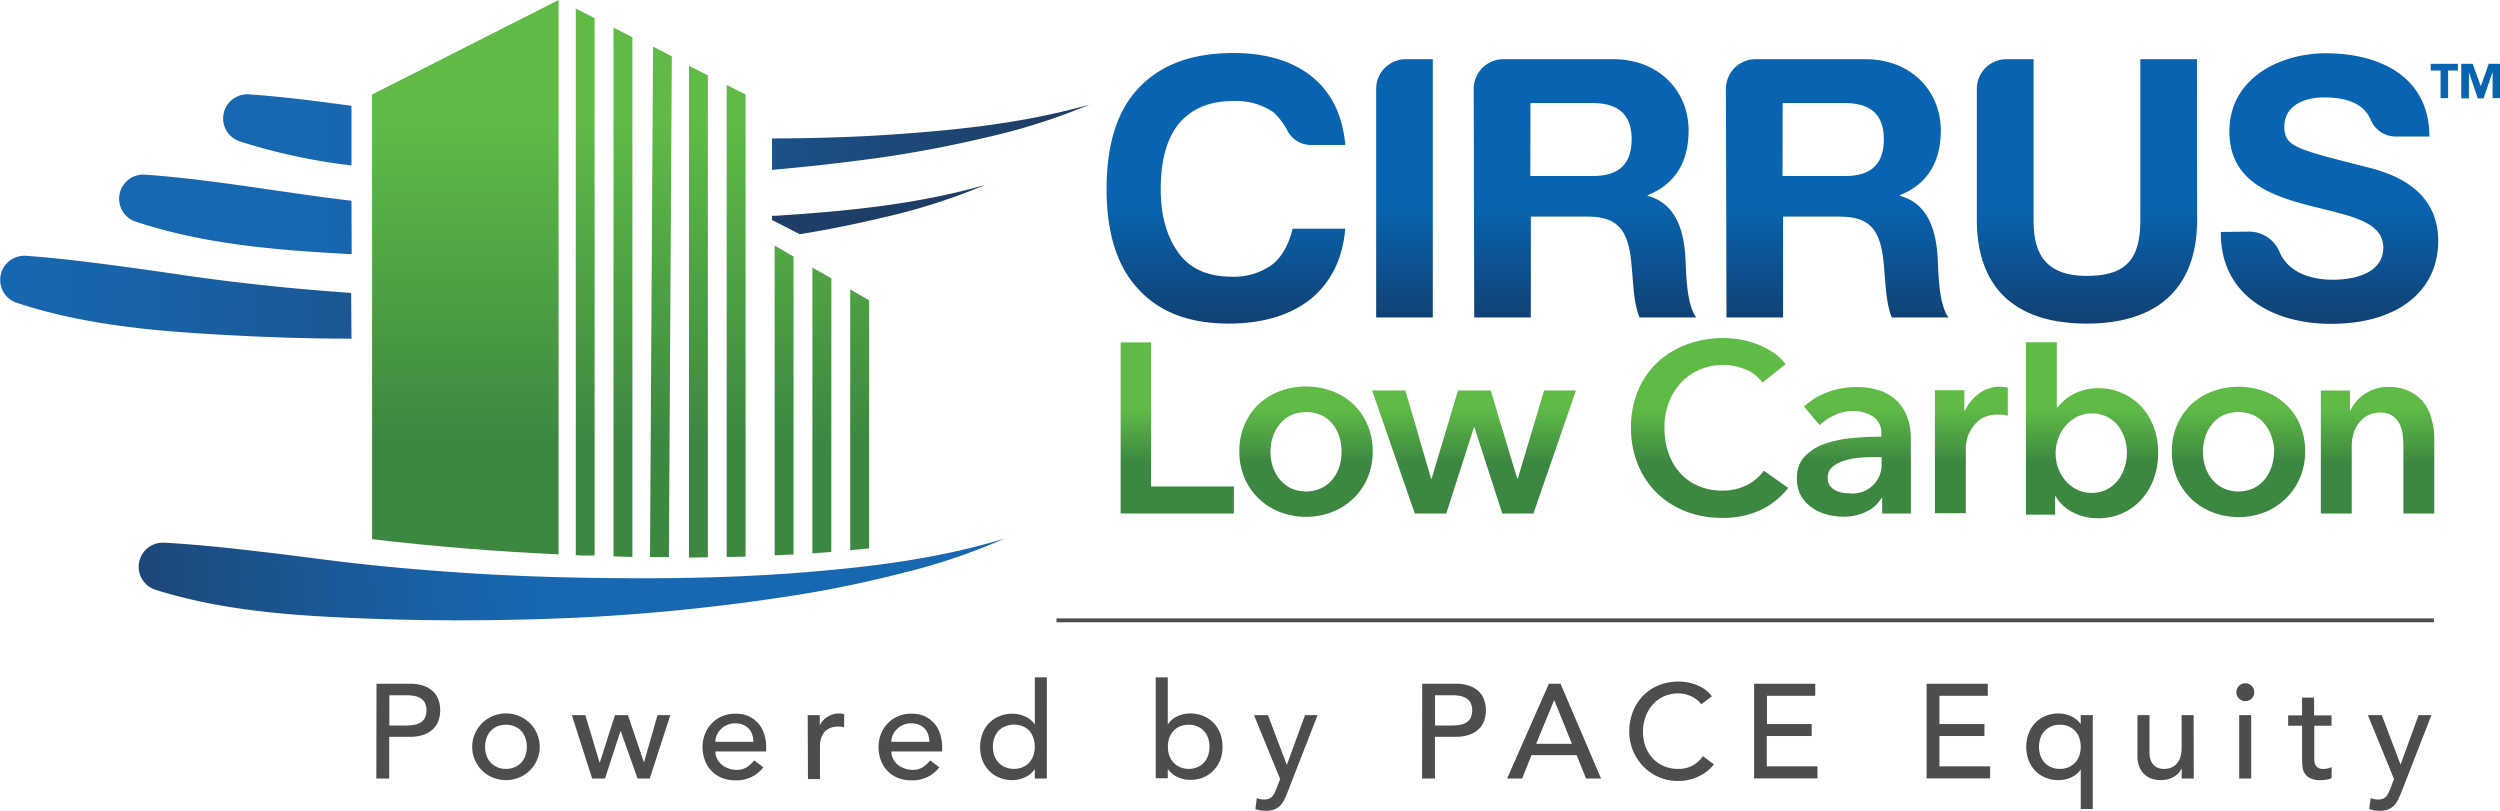 <svg xmlns="http://www.w3.org/2000/svg" xmlns:xlink="http://www.w3.org/1999/xlink" id="Layer_1" data-name="Layer 1" viewBox="0 0 485.73 157.5"><defs><style>.cls-1{fill:#4d4d4f;}.cls-2{fill:url(#linear-gradient);}.cls-3{fill:url(#green_grad_lighter);}.cls-4{fill:url(#linear-gradient-2);}.cls-5{fill:url(#linear-gradient-3);}.cls-6{fill:url(#linear-gradient-4);}.cls-7{fill:url(#linear-gradient-5);}.cls-8{fill:url(#linear-gradient-6);}.cls-9{fill:#0864b0;}</style><linearGradient id="linear-gradient" x1="345.31" y1="89.72" x2="345.31" y2="71.63" gradientUnits="userSpaceOnUse"><stop offset="0" stop-color="#3d8841"></stop><stop offset="0.57" stop-color="#5fbb46"></stop></linearGradient><linearGradient id="green_grad_lighter" x1="120.56" y1="85.35" x2="120.56" y2="23.48" gradientUnits="userSpaceOnUse"><stop offset="0" stop-color="#3d8841"></stop><stop offset="1" stop-color="#5fbb46"></stop></linearGradient><linearGradient id="linear-gradient-2" x1="147.35" y1="65.88" x2="-1.28" y2="55.65" gradientUnits="userSpaceOnUse"><stop offset="0" stop-color="#1e3e67"></stop><stop offset="0.36" stop-color="#1b5087"></stop><stop offset="0.77" stop-color="#1861a5"></stop><stop offset="1" stop-color="#1767b1"></stop></linearGradient><linearGradient id="linear-gradient-3" x1="142.68" y1="39.02" x2="62.02" y2="41.26" gradientUnits="userSpaceOnUse"><stop offset="0" stop-color="#1e3e67"></stop><stop offset="0.36" stop-color="#1b5087"></stop><stop offset="0.77" stop-color="#1861a5"></stop><stop offset="1" stop-color="#1767b1"></stop></linearGradient><linearGradient id="linear-gradient-4" x1="202.77" y1="27.87" x2="61.61" y2="24.13" xlink:href="#linear-gradient-3"></linearGradient><linearGradient id="linear-gradient-5" x1="10.13" y1="117.14" x2="104.99" y2="110.42" xlink:href="#linear-gradient-3"></linearGradient><linearGradient id="linear-gradient-6" x1="344.36" y1="39.48" x2="344.36" y2="84.92" gradientUnits="userSpaceOnUse"><stop offset="0" stop-color="#0864b0"></stop><stop offset="1" stop-color="#191f39"></stop></linearGradient></defs><rect class="cls-1" x="205.26" y="120.15" width="267.62" height="0.75"></rect><path class="cls-2" d="M342.71,91.46l4.73,3.34a15.14,15.14,0,0,1-5.39,4.3,17.17,17.17,0,0,1-7.45,1.52,19.27,19.27,0,0,1-7.15-1.29,16.67,16.67,0,0,1-5.6-3.61,16.4,16.4,0,0,1-3.65-5.55,18.52,18.52,0,0,1-1.31-7.11,18.14,18.14,0,0,1,1.38-7.21,16,16,0,0,1,3.79-5.47,16.82,16.82,0,0,1,5.7-3.47,20.09,20.09,0,0,1,7.12-1.22,19.61,19.61,0,0,1,3.33.3,17.14,17.14,0,0,1,3.33.94,16.46,16.46,0,0,1,3,1.57,9.89,9.89,0,0,1,2.39,2.26l-4.5,3.57A7.64,7.64,0,0,0,339,71.72a11.49,11.49,0,0,0-8.82.12,10.93,10.93,0,0,0-3.63,2.58,11.67,11.67,0,0,0-2.34,3.85,13.57,13.57,0,0,0-.82,4.79,14.66,14.66,0,0,0,.8,5,11.12,11.12,0,0,0,2.27,3.87A10.06,10.06,0,0,0,330,94.42a11.47,11.47,0,0,0,4.64.9,10.27,10.27,0,0,0,4.73-1.06A9.42,9.42,0,0,0,342.71,91.46ZM294.89,93h-.1l-5.16-17.13h-6.36L278.15,93h-.1l-5-17.13h-6.46l8.3,23.9H281l5.37-16.73h.1l5.41,16.73h6.06l8.25-23.9H300Zm123.58-10a14.18,14.18,0,0,1,.84,4.93,14.61,14.61,0,0,1-.82,5,12.18,12.18,0,0,1-2.33,4,11.12,11.12,0,0,1-8.58,3.76,10.67,10.67,0,0,1-4.74-1.09,8.07,8.07,0,0,1-3.45-3.19h-.1V100h-5.67V66.5h6V79.16h.15a9.76,9.76,0,0,1,1.15-1.24,9.09,9.09,0,0,1,1.66-1.2,10.36,10.36,0,0,1,5.19-1.29,11.09,11.09,0,0,1,4.67,1,11.29,11.29,0,0,1,3.68,2.66A12.12,12.12,0,0,1,418.47,83.05ZM413.25,88a9.45,9.45,0,0,0-.42-2.77,8,8,0,0,0-1.27-2.46,6.27,6.27,0,0,0-5.17-2.44,6,6,0,0,0-2.93.7,7.41,7.41,0,0,0-2.21,1.79,7.61,7.61,0,0,0-1.39,2.49,8.5,8.5,0,0,0-.47,2.78,8.27,8.27,0,0,0,.47,2.77,7.67,7.67,0,0,0,1.39,2.46,7.2,7.2,0,0,0,2.21,1.77,6.23,6.23,0,0,0,2.93.67,6.33,6.33,0,0,0,3-.69,6.72,6.72,0,0,0,2.14-1.8,7.92,7.92,0,0,0,1.27-2.49A9.62,9.62,0,0,0,413.25,88ZM223.64,66.53h-5.91V99.78h22V94.52H223.64Zm42.06,16a12.79,12.79,0,0,1,1,5.15,13,13,0,0,1-1,5.18,12.22,12.22,0,0,1-2.76,4,12.5,12.5,0,0,1-4.13,2.62,14.12,14.12,0,0,1-10.13,0,12.5,12.5,0,0,1-4.13-2.62,12,12,0,0,1-2.75-4,12.84,12.84,0,0,1-1-5.18,12.63,12.63,0,0,1,1-5.15,11.78,11.78,0,0,1,2.75-4,12.15,12.15,0,0,1,4.13-2.54,14.7,14.7,0,0,1,10.13,0,12.15,12.15,0,0,1,4.13,2.54A11.94,11.94,0,0,1,265.7,82.58Zm-5.05,5.15a9.45,9.45,0,0,0-.42-2.77A7.57,7.57,0,0,0,259,82.5a6.36,6.36,0,0,0-2.13-1.77,7.41,7.41,0,0,0-6.16,0,6.3,6.3,0,0,0-2.14,1.77A7.77,7.77,0,0,0,247.26,85a9.45,9.45,0,0,0-.42,2.77,9.63,9.63,0,0,0,.42,2.79A7.72,7.72,0,0,0,248.53,93a6.59,6.59,0,0,0,2.14,1.79,7.13,7.13,0,0,0,6.16,0A6.65,6.65,0,0,0,259,93a7.52,7.52,0,0,0,1.27-2.49A9.63,9.63,0,0,0,260.65,87.73Zm211.73-6.47a8.75,8.75,0,0,0-1.56-3.09A7.85,7.85,0,0,0,468.09,76a9.09,9.09,0,0,0-4-.82,8,8,0,0,0-4.65,1.37,7.79,7.79,0,0,0-2.76,3.16h-.1V75.88h-5.66v23.9h6V86.63a8.33,8.33,0,0,1,.35-2.36,6.46,6.46,0,0,1,1-2.07A5.56,5.56,0,0,1,460,80.73a5.14,5.14,0,0,1,2.49-.57,4,4,0,0,1,2.31.6,4.23,4.23,0,0,1,1.36,1.52,5.93,5.93,0,0,1,.65,2.06,17,17,0,0,1,.15,2.19V99.78h6V84.84A12.64,12.64,0,0,0,472.38,81.26Zm-83.67-6.08a6.87,6.87,0,0,0-4.17,1.3,8.72,8.72,0,0,0-2.79,3.38h-.09v-4h-5.72v23.9h6V87a8.76,8.76,0,0,1,.25-1.74,6.43,6.43,0,0,1,1-2.14A6,6,0,0,1,385,81.31a6.32,6.32,0,0,1,3.28-.75,7.67,7.67,0,0,1,.82,0,7.84,7.84,0,0,1,1,.2V75.33a2.75,2.75,0,0,0-.69-.12Zm58.15,7.4a12.63,12.63,0,0,1,1,5.15,12.84,12.84,0,0,1-1,5.18,12.35,12.35,0,0,1-2.75,4A12.5,12.5,0,0,1,440,99.53a14.12,14.12,0,0,1-10.13,0,12.5,12.5,0,0,1-4.13-2.62,12.22,12.22,0,0,1-2.76-4,12.84,12.84,0,0,1-1-5.18,12.63,12.63,0,0,1,1-5.15,11.94,11.94,0,0,1,2.76-4,12.15,12.15,0,0,1,4.13-2.54,14.7,14.7,0,0,1,10.13,0,11.81,11.81,0,0,1,6.88,6.5Zm-5,5.15A9.45,9.45,0,0,0,441.4,85a8,8,0,0,0-1.27-2.46A6.39,6.39,0,0,0,438,80.73a7.41,7.41,0,0,0-6.16,0,6.36,6.36,0,0,0-2.13,1.77A7.57,7.57,0,0,0,428.43,85a9.45,9.45,0,0,0-.42,2.77,9.63,9.63,0,0,0,.42,2.79A7.52,7.52,0,0,0,429.7,93a6.65,6.65,0,0,0,2.13,1.79,7.13,7.13,0,0,0,6.16,0A6.69,6.69,0,0,0,440.13,93a7.92,7.92,0,0,0,1.27-2.49A9.63,9.63,0,0,0,441.82,87.73Zm-71.08-6.07a13.77,13.77,0,0,1,.48,3.58V99.78h-5.57v-3h-.15a6.65,6.65,0,0,1-2.88,2.61,9.74,9.74,0,0,1-4.52,1,13,13,0,0,1-3-.38,9,9,0,0,1-2.88-1.24A7.24,7.24,0,0,1,350,96.47a6.62,6.62,0,0,1-.87-3.51,6,6,0,0,1,1.51-4.29,9.88,9.88,0,0,1,3.9-2.44,22.59,22.59,0,0,1,5.29-1.12c1.94-.18,3.84-.27,5.69-.27v-.6a3.71,3.71,0,0,0-1.61-3.31,6.84,6.84,0,0,0-3.85-1.07,8.64,8.64,0,0,0-3.63.8,9.76,9.76,0,0,0-2.88,1.94L350.5,79a13.33,13.33,0,0,1,4.69-2.84,16,16,0,0,1,5.39-.95,13.23,13.23,0,0,1,5.25.9,8.57,8.57,0,0,1,3.25,2.34A8.2,8.2,0,0,1,370.74,81.66Zm-5.19,7.21h-1.34c-1,0-2,0-3,.13a12.49,12.49,0,0,0-2.93.55A6.29,6.29,0,0,0,356,90.74a2.66,2.66,0,0,0-.89,2.12,2.54,2.54,0,0,0,.37,1.42,3,3,0,0,0,1,.92,4.65,4.65,0,0,0,1.34.5,8.35,8.35,0,0,0,1.49.14,5.62,5.62,0,0,0,6.26-6.12Z"></path><path class="cls-3" d="M154.18,107.73c-1.22.07-2.45.1-3.67.16V47.7l3.67,2.14Zm-9.32-89.37-3.67-1.86v91.71c1.22,0,2.44,0,3.67-.08Zm24,40-3.67-2.14V106.9l3.67-.36Zm-7.33-4.28L157.84,52v55.51c1.22-.08,2.45-.17,3.67-.27Zm-24,54.16V14.65l-3.67-1.86v95.55h.07C135.13,108.33,136.33,108.29,137.53,108.27Zm-7-97.3-3.65-1.88-.59,99.17,3.67,0Zm-15,97V3.52l-3.66-1.86V107.87l1.49.07Zm-7-.29V0L72.29,18.36v86.42l.16,0Q90.42,106.89,108.58,107.71ZM122.87,7.23,119.2,5.37V108.1l3.67.11Z"></path><path class="cls-4" d="M68.29,65.8c-7.86,0-15.73-.24-23.6-.67-13.92-.75-28-1.85-41.48-6.31A4.69,4.69,0,0,1,5,49.7h0c6.82.48,13.53,1.37,20.28,2.28s13.46,2,20.25,2.79q11.29,1.36,22.7,2.14Z"></path><path class="cls-5" d="M150,41.92l.71,0c13.68-.88,27.43-2.18,40.73-6a119.49,119.49,0,0,1-19.8,6.33q-8.05,1.92-16.24,3.26L150,42.74v-.82ZM68.29,39c-6.66-.78-13.28-1.8-19.89-2.74S35,34.41,28.12,33.93h0a4.69,4.69,0,0,0-1.8,9.12c13.46,4.46,27.55,5.55,41.48,6.31l.53,0Z"></path><path class="cls-6" d="M68.29,32.14a114.46,114.46,0,0,1-21.76-4.69,4.69,4.69,0,0,1,1.8-9.12h.05c6.7.47,13.29,1.33,19.91,2.23V32.14ZM171,26.29c-7,.41-14,.59-21,.61V33q10.73-.93,21.4-2.43c6.89-1,13.73-2.32,20.49-3.93a119.2,119.2,0,0,0,19.8-6.33C198.4,24.11,184.65,25.41,171,26.29Z"></path><path class="cls-7" d="M195.22,104.62a119.57,119.57,0,0,1-19.7,6.67c-6.73,1.72-13.55,3.17-20.41,4.27a398.38,398.38,0,0,1-41.51,4.38c-13.91.66-27.86.78-41.82.26s-28.05-1.37-41.58-5.61a4.69,4.69,0,0,1,1.64-9.15h.05c6.83.37,13.56,1.14,20.32,1.93s13.5,1.78,20.29,2.45c13.59,1.41,27.27,2.19,41,2.43s27.44.12,41.13-.93S182,108.68,195.22,104.62Z"></path><path class="cls-8" d="M273.11,11.5h5.27V61.68h-11V17.26A5.76,5.76,0,0,1,273.11,11.5Zm13.22,5.76a5.76,5.76,0,0,1,5.76-5.76h21.3c9,0,14.69,6.25,14.69,13.84,0,5.91-2.4,10.34-7.95,12.58v.14c5.41,1.41,7,6.68,7.31,11.74.21,3.16.14,9.07,2.11,11.88h-11c-1.34-3.16-1.2-8-1.76-12-.77-5.27-2.81-7.59-8.36-7.59h-11V61.68h-11Zm11,16.94h12.09c4.92,0,7.59-2.11,7.59-7.17,0-4.85-2.67-7-7.59-7H297.36Zm38-16.94a5.76,5.76,0,0,1,5.76-5.76h21.3c9,0,14.69,6.25,14.69,13.84,0,5.91-2.39,10.34-7.94,12.58v.14c5.41,1.41,7,6.68,7.31,11.74.21,3.16.14,9.07,2.11,11.88h-11c-1.33-3.16-1.19-8-1.75-12-.78-5.27-2.82-7.59-8.37-7.59h-11V61.68h-11Zm11,16.94h12.09c4.92,0,7.59-2.11,7.59-7.17,0-4.85-2.67-7-7.59-7H346.36Zm80.55,8.5c0,13.57-8,20.17-21.44,20.17s-21.36-6.53-21.36-20.17V17.26a5.76,5.76,0,0,1,5.76-5.76h5.27V42.7c0,5.49,1.41,10.9,10.33,10.9,7.88,0,10.41-3.45,10.41-10.9V11.5h11ZM437.06,45A6.42,6.42,0,0,1,442.92,49c1.65,3.79,5.79,5.35,10.36,5.35,3.86,0,9.77-1.12,9.77-6.26,0-5.41-7.52-6.32-14.9-8.29s-15-4.85-15-14.27c0-10.26,9.7-15.18,18.76-15.18,10.47,0,20.1,4.57,20.1,16.17h-6.7a5.24,5.24,0,0,1-4.72-3.3c-1.49-3.34-5-4.29-9.17-4.29-3.51,0-7.59,1.47-7.59,5.69,0,3.87,2.39,4.36,15,7.59,3.65.92,14.9,3.23,14.9,14.62,0,9.21-7.24,16.09-20.87,16.09-11.11,0-21.51-5.48-21.37-17.85ZM221.21,17.13Q215,23.66,215,36.74q0,12.76,6.06,19.31,6.09,6.81,17.64,6.82,9.93,0,16-4.8c3.94-3.28,6.18-7.82,6.67-13.64H251.15c-.79,3.2-2.13,5.52-4,7a12.74,12.74,0,0,1-7.85,2.33c-4.56,0-8-1.5-10.23-4.5s-3.55-7.08-3.55-12.49q0-8.43,3.55-12.78,3.72-4.37,10.52-4.36a13,13,0,0,1,7.85,2.18A14.08,14.08,0,0,1,250,25.11a5.16,5.16,0,0,0,5,3.05h6.38q-.74-8.41-6.22-13.06-5.79-4.8-15.57-4.8-12,0-18.38,6.83"></path><path class="cls-9" d="M474.18,13.7h-1.91V12.4h5.28v1.3h-1.9v5.37h-1.47Z"></path><path class="cls-9" d="M478.2,12.4h2.22L482,16.75h0l1.54-4.35h2.21v6.67h-1.46V14h0l-1.76,5.12h-1.12L479.69,14h0v5.12H478.2Z"></path><path class="cls-1" d="M73.15,132.85h6.47a7.65,7.65,0,0,1,2.92.48,5,5,0,0,1,1.8,1.22,4.32,4.32,0,0,1,.93,1.67,6.22,6.22,0,0,1,0,3.56,4.21,4.21,0,0,1-.93,1.66,4.86,4.86,0,0,1-1.8,1.23,7.65,7.65,0,0,1-2.92.48h-4v8.11h-2.5Zm2.5,8.11h3.27a9.76,9.76,0,0,0,1.44-.11,3.87,3.87,0,0,0,1.28-.43,2.43,2.43,0,0,0,.9-.9,3.67,3.67,0,0,0,0-3,2.43,2.43,0,0,0-.9-.9,3.87,3.87,0,0,0-1.28-.43,8.57,8.57,0,0,0-1.44-.11H75.65Z"></path><path class="cls-1" d="M91.75,145.1a6.2,6.2,0,0,1,.51-2.52,6.62,6.62,0,0,1,1.39-2.06,6.63,6.63,0,0,1,9.31,0,6.62,6.62,0,0,1,1.39,2.06,6.2,6.2,0,0,1,.51,2.52,6.32,6.32,0,0,1-.51,2.53,6.34,6.34,0,0,1-3.47,3.43,6.76,6.76,0,0,1-5.15,0,6.34,6.34,0,0,1-3.47-3.43A6.32,6.32,0,0,1,91.75,145.1Zm2.5,0a5.1,5.1,0,0,0,.28,1.73,4.05,4.05,0,0,0,.81,1.35,3.71,3.71,0,0,0,1.27.88,4.21,4.21,0,0,0,1.69.33,4.14,4.14,0,0,0,1.69-.33,3.66,3.66,0,0,0,1.28-.88,4,4,0,0,0,.8-1.35,5.31,5.31,0,0,0,0-3.46,3.93,3.93,0,0,0-.8-1.35,3.68,3.68,0,0,0-1.28-.89,4.31,4.31,0,0,0-1.69-.32,4.39,4.39,0,0,0-1.69.32,3.73,3.73,0,0,0-1.27.89,4,4,0,0,0-.81,1.35A5.06,5.06,0,0,0,94.25,145.1Z"></path><path class="cls-1" d="M111.1,138.94h2.62l2.77,9.2h.05l2.95-9.2H122l3.12,9.2h0l2.63-9.2h2.49l-4,12.32h-2.37l-3.26-9.2h-.06l-3,9.2h-2.5Z"></path><path class="cls-1" d="M139,146a3.12,3.12,0,0,0,.35,1.46,3.64,3.64,0,0,0,.92,1.14,4.26,4.26,0,0,0,1.33.72,4.56,4.56,0,0,0,1.56.26,3.57,3.57,0,0,0,1.9-.5,6.38,6.38,0,0,0,1.48-1.34l1.77,1.35a6.51,6.51,0,0,1-5.46,2.52,6.79,6.79,0,0,1-2.64-.49,5.7,5.7,0,0,1-2-1.37,5.88,5.88,0,0,1-1.26-2.05,7.14,7.14,0,0,1-.45-2.56,6.56,6.56,0,0,1,.49-2.56,6.38,6.38,0,0,1,1.32-2.06,6,6,0,0,1,2-1.36,6.43,6.43,0,0,1,2.54-.5,6.08,6.08,0,0,1,2.77.57,5.55,5.55,0,0,1,1.86,1.5,5.76,5.76,0,0,1,1.05,2.08,8.55,8.55,0,0,1,.33,2.35V146Zm7.38-1.88a5,5,0,0,0-.24-1.43,3.14,3.14,0,0,0-.67-1.13,3,3,0,0,0-1.1-.75,4.09,4.09,0,0,0-1.55-.27,3.71,3.71,0,0,0-1.57.32,3.91,3.91,0,0,0-2,2,3.25,3.25,0,0,0-.27,1.26Z"></path><path class="cls-1" d="M156.93,138.94h2.34v1.89h.06a3.17,3.17,0,0,1,.62-.89,4.13,4.13,0,0,1,.87-.69,4.52,4.52,0,0,1,1.05-.46,4.16,4.16,0,0,1,1.15-.17,3.39,3.39,0,0,1,1,.16L164,141.3l-.57-.13a3.66,3.66,0,0,0-.57,0,3.47,3.47,0,0,0-2.63,1,4.26,4.26,0,0,0-.91,3v6.19h-2.34Z"></path><path class="cls-1" d="M173.19,146a3.12,3.12,0,0,0,.35,1.46,3.64,3.64,0,0,0,.92,1.14,4.26,4.26,0,0,0,1.33.72,4.56,4.56,0,0,0,1.56.26,3.57,3.57,0,0,0,1.9-.5,6.38,6.38,0,0,0,1.48-1.34l1.77,1.35a6.51,6.51,0,0,1-5.46,2.52,6.79,6.79,0,0,1-2.64-.49,5.7,5.7,0,0,1-2-1.37,5.88,5.88,0,0,1-1.26-2.05,7.14,7.14,0,0,1-.45-2.56,6.74,6.74,0,0,1,.48-2.56,6.41,6.41,0,0,1,1.33-2.06,6,6,0,0,1,2-1.36,6.4,6.4,0,0,1,2.54-.5,6.1,6.1,0,0,1,2.77.57,5.55,5.55,0,0,1,1.86,1.5,5.76,5.76,0,0,1,1.05,2.08,8.55,8.55,0,0,1,.33,2.35V146Zm7.38-1.88a5,5,0,0,0-.24-1.43,3.14,3.14,0,0,0-.67-1.13,3,3,0,0,0-1.1-.75,4.09,4.09,0,0,0-1.55-.27,3.68,3.68,0,0,0-1.57.32,3.91,3.91,0,0,0-2,2,3.25,3.25,0,0,0-.27,1.26Z"></path><path class="cls-1" d="M203.39,151.26h-2.34v-1.77H201a4.4,4.4,0,0,1-1.86,1.53,5.63,5.63,0,0,1-2.43.55,6.49,6.49,0,0,1-2.58-.49,5.69,5.69,0,0,1-2-1.38,6.07,6.07,0,0,1-1.26-2,7,7,0,0,1-.44-2.55,7.14,7.14,0,0,1,.44-2.56,5.93,5.93,0,0,1,1.26-2.06,5.78,5.78,0,0,1,2-1.36,6.49,6.49,0,0,1,2.58-.5,5.75,5.75,0,0,1,2.5.56A4.28,4.28,0,0,1,201,140.7h.06v-9.1h2.34Zm-6.4-1.87a4.18,4.18,0,0,0,1.69-.33,3.61,3.61,0,0,0,1.27-.88,3.89,3.89,0,0,0,.81-1.35,5.31,5.31,0,0,0,0-3.46A3.8,3.8,0,0,0,200,142a3.64,3.64,0,0,0-1.27-.89,4.62,4.62,0,0,0-3.38,0A3.77,3.77,0,0,0,194,142a3.93,3.93,0,0,0-.8,1.35,5.31,5.31,0,0,0,0,3.46,4,4,0,0,0,.8,1.35,3.75,3.75,0,0,0,1.28.88A4.14,4.14,0,0,0,197,149.39Z"></path><path class="cls-1" d="M224.55,131.6h2.34v9.1h.05a4.34,4.34,0,0,1,1.79-1.52,5.82,5.82,0,0,1,2.5-.56,6.54,6.54,0,0,1,2.59.5,5.74,5.74,0,0,1,2,1.36,6.1,6.1,0,0,1,1.27,2.06,7.36,7.36,0,0,1,.44,2.56,7.26,7.26,0,0,1-.44,2.55,6.26,6.26,0,0,1-1.27,2,5.65,5.65,0,0,1-2,1.38,6.53,6.53,0,0,1-2.59.49,5.67,5.67,0,0,1-2.43-.55,4.4,4.4,0,0,1-1.86-1.53h-.05v1.77h-2.34Zm6.39,17.79a4.14,4.14,0,0,0,1.69-.33,3.66,3.66,0,0,0,1.28-.88,3.87,3.87,0,0,0,.8-1.35,5.31,5.31,0,0,0,0-3.46,3.78,3.78,0,0,0-.8-1.35,3.68,3.68,0,0,0-1.28-.89,4.31,4.31,0,0,0-1.69-.32,4.39,4.39,0,0,0-1.69.32A3.73,3.73,0,0,0,228,142a4,4,0,0,0-.81,1.35,5.48,5.48,0,0,0,0,3.46,4.05,4.05,0,0,0,.81,1.35,3.71,3.71,0,0,0,1.27.88A4.21,4.21,0,0,0,230.94,149.39Z"></path><path class="cls-1" d="M243.64,138.94h2.71l3.65,9.62h.05l3.5-9.62H256l-5.85,15a14.7,14.7,0,0,1-.64,1.47,4.35,4.35,0,0,1-.81,1.13,3.2,3.2,0,0,1-1.12.73,4.51,4.51,0,0,1-1.62.26,7.51,7.51,0,0,1-1.05-.07,3.66,3.66,0,0,1-1-.27l.28-2.13a3.68,3.68,0,0,0,1.4.28,2.45,2.45,0,0,0,.91-.14,1.76,1.76,0,0,0,.65-.41,2.64,2.64,0,0,0,.45-.64c.12-.24.24-.52.36-.83l.76-1.95Z"></path><path class="cls-1" d="M276.32,132.85h6.48a7.56,7.56,0,0,1,2.91.48,5,5,0,0,1,1.81,1.22,4.17,4.17,0,0,1,.92,1.67,6.22,6.22,0,0,1,0,3.56,4.07,4.07,0,0,1-.92,1.66,4.9,4.9,0,0,1-1.81,1.23,7.56,7.56,0,0,1-2.91.48h-4v8.11h-2.5Zm2.5,8.11h3.28a10,10,0,0,0,1.44-.11,3.81,3.81,0,0,0,1.27-.43,2.36,2.36,0,0,0,.9-.9,3.57,3.57,0,0,0,0-3,2.36,2.36,0,0,0-.9-.9,3.81,3.81,0,0,0-1.27-.43,8.73,8.73,0,0,0-1.44-.11h-3.28Z"></path><path class="cls-1" d="M300.93,132.85h2.27l7.88,18.41h-2.92l-1.84-4.55h-8.76l-1.82,4.55h-2.92Zm4.48,11.67L302,136.08h-.06l-3.48,8.44Z"></path><path class="cls-1" d="M330.55,136.83a5.07,5.07,0,0,0-2-1.56,6,6,0,0,0-2.47-.55,6.62,6.62,0,0,0-2.82.59,6.48,6.48,0,0,0-2.16,1.6,7.21,7.21,0,0,0-1.39,2.38,8.48,8.48,0,0,0-.49,2.92,8.16,8.16,0,0,0,.46,2.76,7.14,7.14,0,0,0,1.36,2.29,6.48,6.48,0,0,0,2.15,1.55,6.88,6.88,0,0,0,2.89.58,5.74,5.74,0,0,0,2.78-.65,6,6,0,0,0,2-1.82L333,148.5a7.72,7.72,0,0,1-.73.82,7.52,7.52,0,0,1-1.38,1.07,9.51,9.51,0,0,1-2.07.93,8.72,8.72,0,0,1-2.79.41,9.14,9.14,0,0,1-3.94-.83,9.6,9.6,0,0,1-3-2.19,9.69,9.69,0,0,1-2.54-6.5,10.78,10.78,0,0,1,.71-3.94,9.29,9.29,0,0,1,2-3.12,8.9,8.9,0,0,1,3-2,10.26,10.26,0,0,1,3.9-.73,9.51,9.51,0,0,1,3.57.71,6.65,6.65,0,0,1,2.88,2.15Z"></path><path class="cls-1" d="M340.81,132.85h11.88v2.34h-9.38v5.49H352V143h-8.73v5.9h9.85v2.34H340.81Z"></path><path class="cls-1" d="M374.32,132.85h11.89v2.34h-9.39v5.49h8.74V143h-8.74v5.9h9.85v2.34H374.32Z"></path><path class="cls-1" d="M406.61,157.19h-2.34v-7.7h0a4.27,4.27,0,0,1-1.79,1.52,5.65,5.65,0,0,1-2.5.56,6.53,6.53,0,0,1-2.59-.49,5.76,5.76,0,0,1-2-1.37,5.88,5.88,0,0,1-1.26-2.05,7.45,7.45,0,0,1,0-5.1,5.93,5.93,0,0,1,1.26-2.06,5.65,5.65,0,0,1,2-1.38,6.54,6.54,0,0,1,2.59-.5,5.82,5.82,0,0,1,2.43.55,4.4,4.4,0,0,1,1.86,1.53h0v-1.76h2.34Zm-6.39-16.38a4.31,4.31,0,0,0-1.69.32,3.68,3.68,0,0,0-1.28.89,3.78,3.78,0,0,0-.8,1.35,5.31,5.31,0,0,0,0,3.46,3.87,3.87,0,0,0,.8,1.35,3.66,3.66,0,0,0,1.28.88,4.14,4.14,0,0,0,1.69.33,4.21,4.21,0,0,0,1.69-.33,3.71,3.71,0,0,0,1.27-.88,4.05,4.05,0,0,0,.81-1.35,5.48,5.48,0,0,0,0-3.46,4,4,0,0,0-.81-1.35,3.73,3.73,0,0,0-1.27-.89A4.39,4.39,0,0,0,400.22,140.81Z"></path><path class="cls-1" d="M426.23,151.26h-2.34v-1.9h-.05a3.49,3.49,0,0,1-1.54,1.6,5.06,5.06,0,0,1-2.52.61,5.39,5.39,0,0,1-1.72-.27,3.83,3.83,0,0,1-1.41-.85,4,4,0,0,1-1-1.47,5.61,5.61,0,0,1-.36-2.11v-7.93h2.34v7.28a4.18,4.18,0,0,0,.23,1.46,2.72,2.72,0,0,0,.63,1,2.29,2.29,0,0,0,.89.55,3.41,3.41,0,0,0,1.06.17,3.76,3.76,0,0,0,1.35-.24,2.75,2.75,0,0,0,1.09-.74,3.61,3.61,0,0,0,.73-1.28,6,6,0,0,0,.26-1.85v-6.34h2.34Z"></path><path class="cls-1" d="M434.51,134.52a1.74,1.74,0,1,1,.51,1.2A1.63,1.63,0,0,1,434.51,134.52Zm.55,4.42h2.33v12.32h-2.33Z"></path><path class="cls-1" d="M453,141h-3.36v5.59c0,.35,0,.69,0,1a2.83,2.83,0,0,0,.19.91,1.52,1.52,0,0,0,.52.65,1.76,1.76,0,0,0,1,.25,5.19,5.19,0,0,0,.86-.08,2.53,2.53,0,0,0,.81-.29v2.14a3.21,3.21,0,0,1-1.08.32,8.39,8.39,0,0,1-1,.09,4.56,4.56,0,0,1-2.09-.38,2.57,2.57,0,0,1-1.1-1,3.18,3.18,0,0,1-.41-1.34,14.72,14.72,0,0,1-.07-1.49V141h-2.7v-2h2.7v-3.46h2.34v3.46H453Z"></path><path class="cls-1" d="M460.06,138.94h2.7l3.65,9.62h0l3.5-9.62h2.5l-5.85,15a14.65,14.65,0,0,1-.65,1.47,4.32,4.32,0,0,1-.8,1.13,3.24,3.24,0,0,1-1.13.73,4.49,4.49,0,0,1-1.61.26,7.41,7.41,0,0,1-1.05-.07,3.64,3.64,0,0,1-1-.27l.29-2.13a3.63,3.63,0,0,0,1.39.28,2.47,2.47,0,0,0,.92-.14,1.76,1.76,0,0,0,.65-.41,2.64,2.64,0,0,0,.45-.64c.12-.24.24-.52.36-.83l.76-1.95Z"></path></svg>